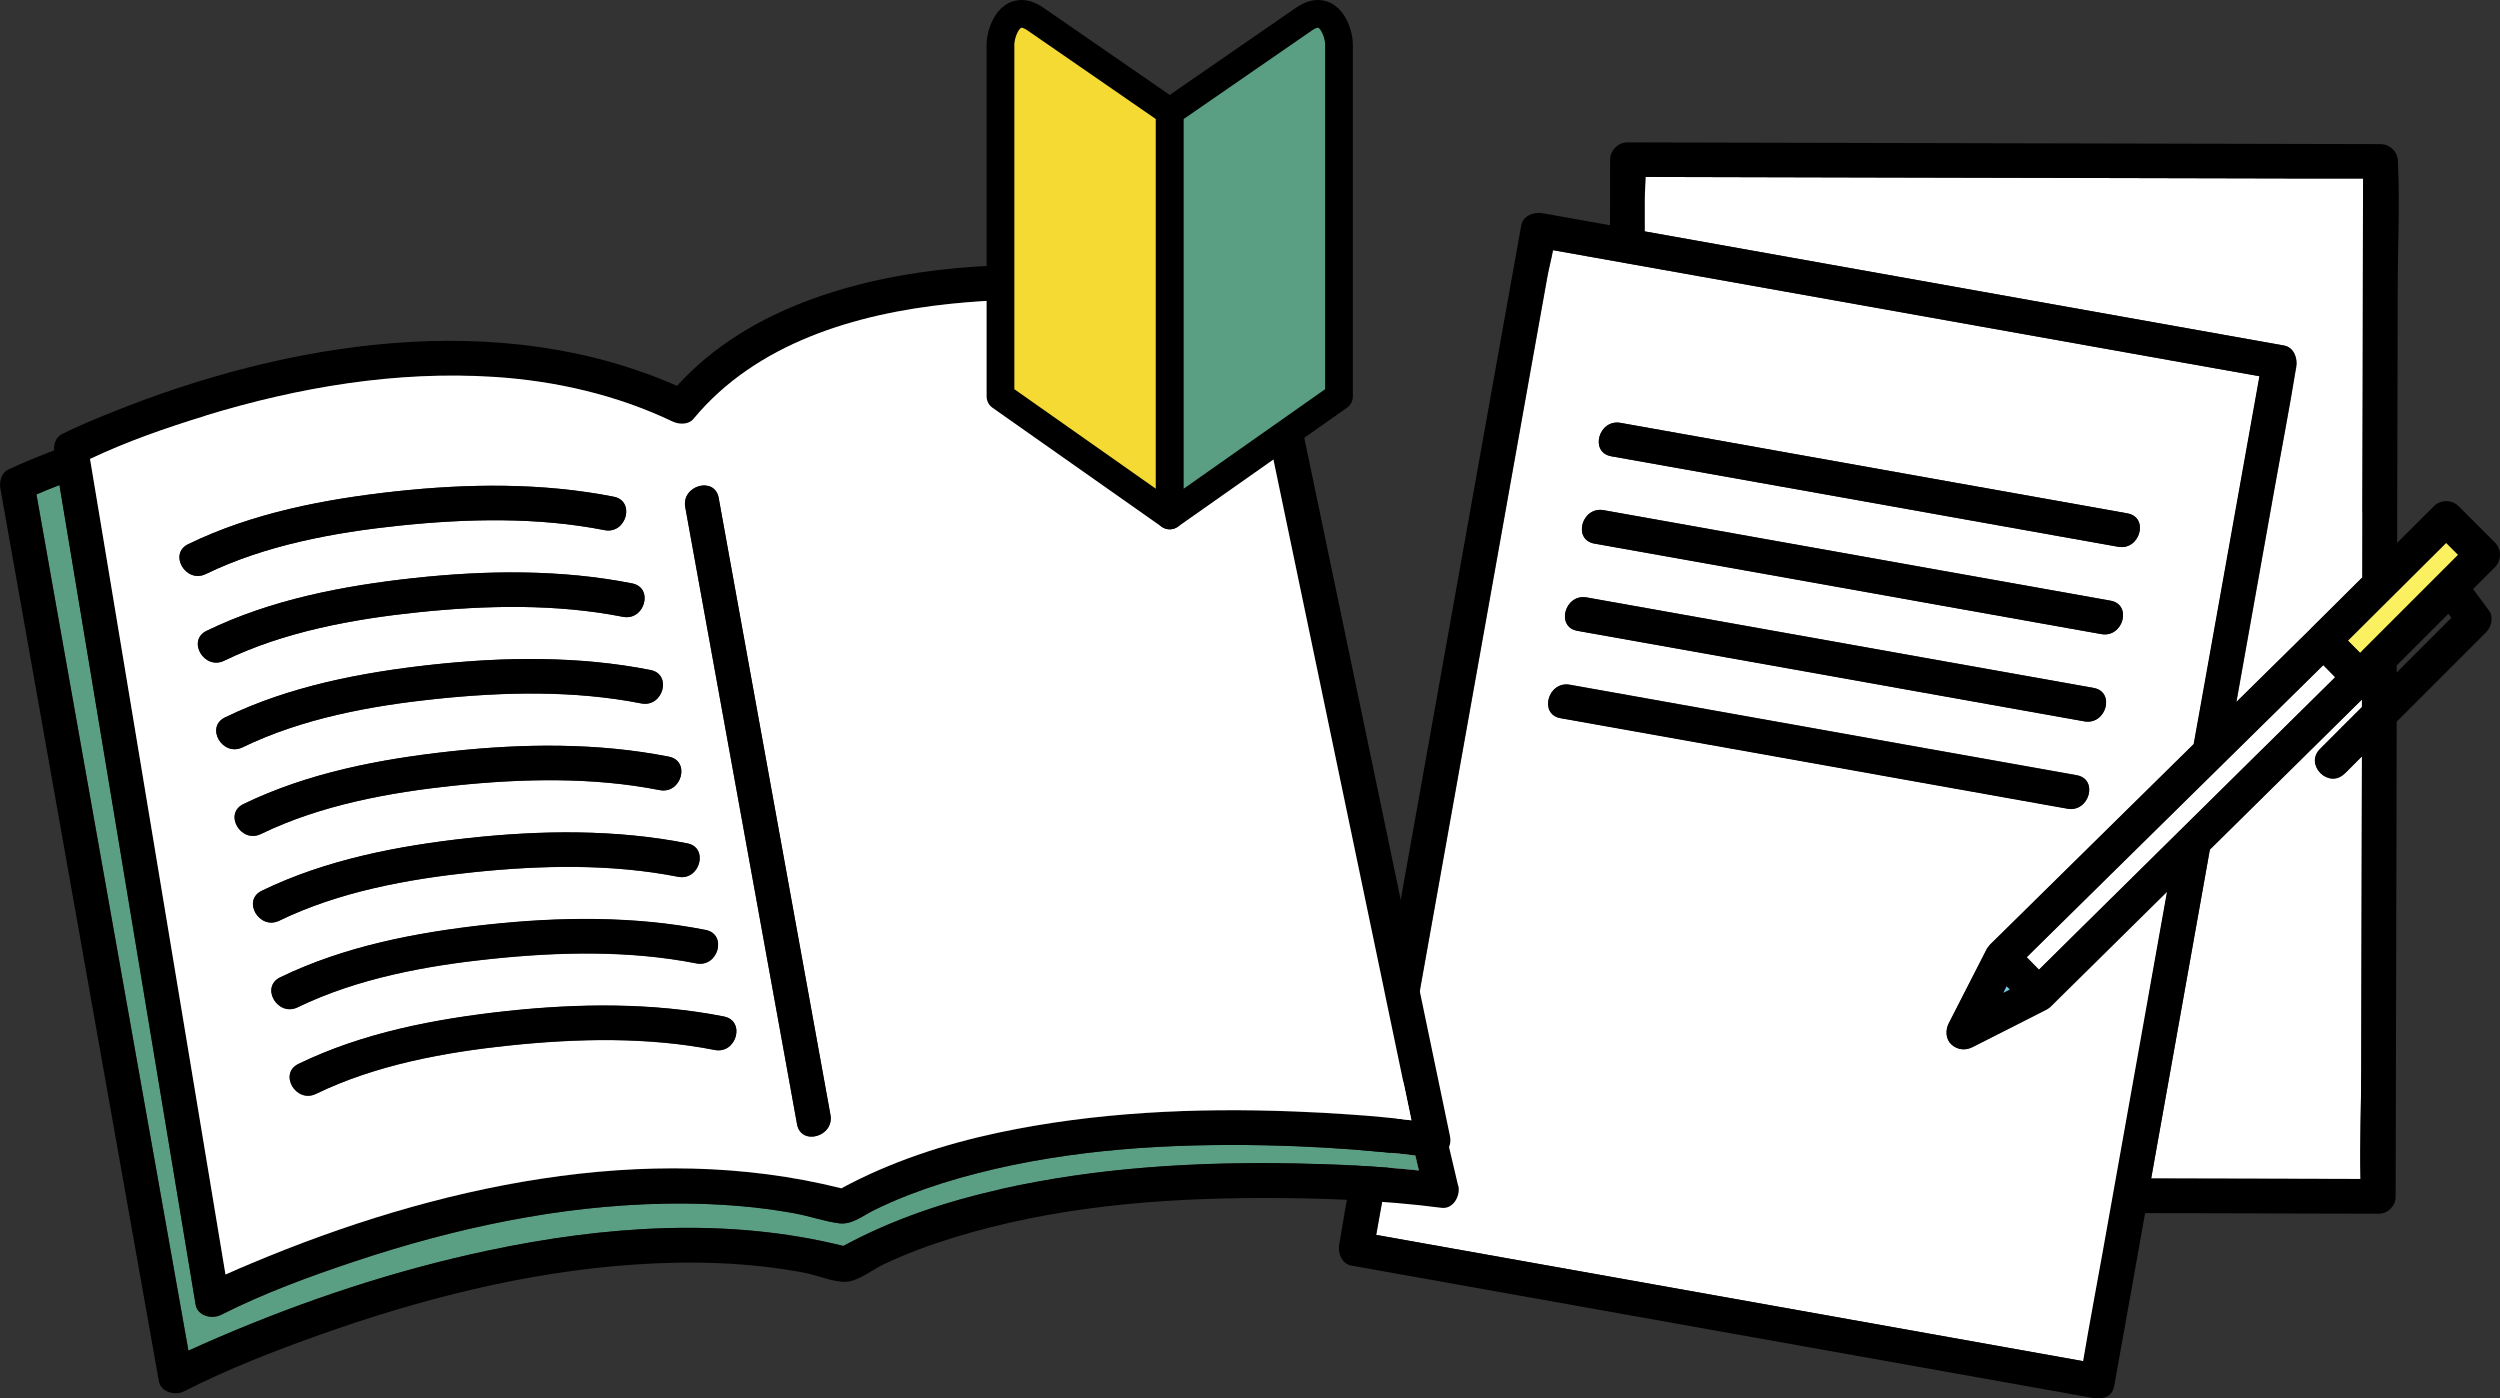 <svg viewBox="0 0 216.32 121" xmlns="http://www.w3.org/2000/svg"><rect x="0" y="0" width="216.32" height="121" fill="#333333" stroke="none"/><path d="m207.39 57.57v.61c1.58-1.58 3.15-3.15 4.73-4.73-.09-.12-.17-.23-.26-.35z" fill="none"/><g fill="#fff"><path d="m202.31 63.26 2.07-2.07v-.66c-4.39 4.33-8.77 8.66-13.16 12.99-.99 5.53-1.98 11.06-2.96 16.59-.71 3.96-1.41 7.91-2.12 11.87 6.04.01 12.08.03 18.12.04-.08-3.17.05-6.37.06-9.53l.05-22.37c0-1.56 0-3.12.01-4.67-.5.5-.99.99-1.49 1.49-1.37 1.37-3.49-.75-2.12-2.12.52-.52 1.03-1.03 1.55-1.55z"/><path d="m197.96 15.44-35.1-.08c-6.82-.02-13.65-.03-20.47-.05-.01.73-.07 1.47-.07 2.16v2.55c11.21 2 22.42 4.01 33.64 6.01l21.69 3.87c.85.15 1.18 1.11 1.05 1.85 0 .05-.02.1-.03.15-.58 3.58-1.28 7.14-1.91 10.71-1.08 6.05-2.16 12.09-3.24 18.14 2.16-2.12 4.31-4.25 6.47-6.37 0 0 .01-.02.02-.03.44-.43.87-.87 1.31-1.3 1.04-1.03 2.07-2.06 3.11-3.09 0-1.91 0-3.81.01-5.72.02-7.13.03-14.25.05-21.38 0-2.47.01-4.94.02-7.41h-6.53z"/><path d="m185.92 86.23c.54-3.03 1.08-6.05 1.62-9.08-3.33 3.29-6.66 6.57-9.99 9.86-.08.09-.18.18-.29.25-.03.02-.06.05-.09.06l-.8.41c-1.89.96-3.79 1.92-5.68 2.88-.62.31-1.3.24-1.82-.23-.51-.46-.53-1.24-.23-1.82.14-.27.27-.53.41-.8.97-1.9 1.94-3.8 2.92-5.71.01-.02.03-.03.05-.05.05-.09.12-.17.19-.25 1.28-1.26 2.57-2.53 3.85-3.79 4.59-4.52 9.19-9.05 13.78-13.57.22-1.21.43-2.41.65-3.62l3.76-21.05c.43-2.39.85-4.77 1.28-7.16-2.19-.39-4.38-.78-6.57-1.17-11.52-2.06-23.04-4.11-34.56-6.17-6.67-1.19-13.34-2.38-20.01-3.57-.14.76-.35 1.54-.48 2.25-.43 2.42-.86 4.84-1.3 7.26-1.31 7.34-2.62 14.68-3.93 22.02-1.52 8.49-3.03 16.98-4.55 25.47l-3.76 21.05c-.43 2.39-.85 4.77-1.28 7.16l6.57 1.17c11.52 2.06 23.04 4.11 34.56 6.17 6.69 1.2 13.39 2.39 20.08 3.59.54-3.18 1.14-6.35 1.71-9.53 1.31-7.34 2.62-14.68 3.93-22.02zm-45.7-49.64c1.81.32 3.63.65 5.44.97l23.61 4.22c4.94.88 9.87 1.76 14.81 2.64 1.9.34 1.09 3.23-.8 2.89-1.81-.32-3.63-.65-5.44-.97-7.87-1.41-15.74-2.81-23.61-4.22-4.94-.88-9.87-1.76-14.81-2.64-1.9-.34-1.09-3.23.8-2.89zm-1.46 7.55c1.81.32 3.63.65 5.44.97 7.87 1.41 15.74 2.81 23.61 4.22 4.94.88 9.87 1.76 14.81 2.64 1.9.34 1.09 3.23-.8 2.89-1.81-.32-3.63-.65-5.44-.97-7.87-1.41-15.74-2.81-23.61-4.22-4.94-.88-9.87-1.76-14.81-2.64-1.9-.34-1.09-3.23.8-2.89zm-1.46 7.55c1.81.32 3.63.65 5.44.97 7.87 1.41 15.74 2.81 23.61 4.22 4.94.88 9.87 1.76 14.81 2.64 1.9.34 1.09 3.23-.8 2.89-1.81-.32-3.63-.65-5.44-.97-7.87-1.41-15.74-2.81-23.61-4.22-4.94-.88-9.87-1.76-14.81-2.64-1.9-.34-1.09-3.23.8-2.89zm-1.46 7.55 5.44.97c7.87 1.41 15.74 2.81 23.61 4.22l14.81 2.64c1.9.34 1.09 3.23-.8 2.89-1.81-.32-3.63-.65-5.44-.97-7.87-1.41-15.74-2.81-23.61-4.22-4.94-.88-9.87-1.76-14.81-2.64-1.9-.34-1.09-3.23.8-2.89z"/><path d="m195.73 64.86c2.12-2.09 4.23-4.18 6.35-6.27-.34-.35-.69-.7-1.03-1.05-5.44 5.36-10.88 10.71-16.32 16.07-3.12 3.07-6.24 6.14-9.35 9.21.35.36.71.72 1.06 1.08.92-.91 1.85-1.83 2.77-2.74 5.51-5.44 11.02-10.87 16.52-16.31z"/></g><path d="m211.67 46.97c-.08.08-.16.16-.25.25l-8.25 8.21c.35.36.7.72 1.06 1.07l.24-.24c2.75-2.75 5.5-5.5 8.25-8.25l-1.04-1.04z" fill="#fbf05f"/><path d="m215.89 49.07c.57-.57.57-1.55 0-2.12-1.05-1.05-2.11-2.11-3.16-3.16-.57-.57-1.55-.57-2.12 0l-3.19 3.18c.02-7.32.03-14.65.05-21.97 0-3.61.19-7.27.02-10.88 0-.05 0-.1 0-.15 0-.81-.69-1.5-1.5-1.5-7.34-.02-14.69-.03-22.04-.05-11.7-.03-23.4-.05-35.1-.08-2.68 0-5.36-.01-8.03-.02-.81 0-1.5.69-1.5 1.5 0 1.89 0 3.78-.01 5.67-1.94-.35-3.88-.69-5.83-1.04-.74-.13-1.69.19-1.85 1.05-.52 2.92-1.04 5.84-1.57 8.76-1.25 7.02-2.51 14.03-3.76 21.05-1.52 8.49-3.03 16.98-4.55 25.47-1.31 7.34-2.62 14.68-3.93 22.02-.64 3.57-1.33 7.13-1.91 10.71 0 .05-.02.1-.03.15-.13.74.19 1.69 1.05 1.85 7.23 1.29 14.46 2.58 21.69 3.87 11.52 2.06 23.04 4.11 34.56 6.17 2.64.47 5.27.94 7.91 1.41.14.02.26.03.39.02.65.08 1.31-.22 1.46-1.07.52-2.92 1.04-5.84 1.57-8.76.37-2.06.74-4.12 1.1-6.18 4.05 0 8.1.02 12.15.03 2.68 0 5.36.01 8.03.02.5 0 .86-.2 1.11-.49.24-.24.39-.57.39-1.01 0-2.97.01-5.93.02-8.9.02-7.13.03-14.25.05-21.38 0-3.6.02-7.2.02-10.8 2.07-2.07 4.15-4.15 6.22-6.22l1.55-1.55c.43-.43.62-1.29.23-1.82-.46-.63-.93-1.25-1.39-1.88l.59-.59c.44-.44.87-.87 1.31-1.31zm-13.01 17.86c.5-.5.99-.99 1.49-1.49 0 1.56 0 3.12-.01 4.67l-.05 22.37c0 3.16-.13 6.36-.06 9.53-6.04-.01-12.08-.03-18.12-.04.71-3.96 1.41-7.91 2.12-11.87.99-5.53 1.97-11.06 2.96-16.59 4.39-4.33 8.77-8.66 13.16-12.99v.66l-2.08 2.07c-.52.52-1.03 1.03-1.55 1.55-1.37 1.37.75 3.49 2.12 2.12zm-22.61 50.85c-6.69-1.2-13.39-2.39-20.08-3.59-11.52-2.06-23.04-4.11-34.56-6.17-2.19-.39-4.38-.78-6.57-1.17.43-2.39.85-4.77 1.28-7.16l3.76-21.05c1.52-8.49 3.03-16.98 4.55-25.47 1.31-7.34 2.62-14.68 3.93-22.02.43-2.42.86-4.84 1.3-7.26.13-.71.34-1.49.48-2.25 6.67 1.19 13.34 2.38 20.01 3.57 11.52 2.06 23.04 4.11 34.56 6.17l6.57 1.17c-.43 2.39-.85 4.77-1.28 7.16l-3.76 21.05c-.22 1.21-.43 2.41-.65 3.62-4.59 4.52-9.19 9.05-13.78 13.57-1.28 1.26-2.57 2.53-3.85 3.79-.07.08-.13.16-.19.25-.01.02-.04.03-.05.05-.97 1.9-1.94 3.8-2.92 5.71-.14.27-.27.53-.41.8-.29.58-.27 1.35.23 1.82.51.47 1.2.55 1.82.23 1.89-.96 3.79-1.92 5.68-2.88l.8-.41s.06-.04.09-.07c.11-.07.21-.15.29-.25 3.33-3.29 6.66-6.57 9.99-9.86-.54 3.03-1.08 6.05-1.62 9.08-1.31 7.34-2.62 14.68-3.93 22.02-.57 3.17-1.17 6.35-1.71 9.53zm24.14-73.54c0 1.91 0 3.81-.01 5.72-1.04 1.03-2.07 2.06-3.11 3.09-.44.43-.87.87-1.31 1.3 0 0-.01.02-.02.03-2.16 2.12-4.31 4.25-6.47 6.37 1.08-6.05 2.16-12.09 3.24-18.14.64-3.57 1.33-7.13 1.91-10.71 0-.05.02-.1.03-.15.13-.74-.19-1.69-1.05-1.85-7.23-1.29-14.46-2.58-21.69-3.87-11.21-2-22.43-4.01-33.64-6.01v-2.55c0-.68.07-1.43.08-2.16 6.82.02 13.65.03 20.47.05l35.1.08h6.53c0 2.48-.01 4.95-.02 7.42-.02 7.13-.03 14.25-.05 21.38zm.04 12.02-.24.24c-.35-.36-.7-.72-1.06-1.07l8.25-8.21c.08-.08.16-.16.25-.25l1.04 1.04c-2.75 2.75-5.5 5.5-8.25 8.25zm-30.56 29.36c-.18.09-.37.19-.55.28l.28-.55zm2.52-1.71c-.35-.36-.71-.72-1.06-1.08 3.12-3.07 6.24-6.14 9.35-9.21 5.44-5.36 10.88-10.72 16.32-16.07.34.35.69.7 1.03 1.05-2.12 2.09-4.23 4.18-6.35 6.27-5.51 5.44-11.02 10.87-16.52 16.31-.92.91-1.85 1.83-2.77 2.74zm35.7-30.45c-1.58 1.58-3.15 3.15-4.73 4.73 0-.2 0-.41 0-.61l4.47-4.47c.09.12.17.23.26.35z"/><path d="m173.9 85.62-.27-.27-.28.55c.18-.09.37-.19.55-.28z" fill="#78c8e6"/><path d="m139.42 39.48c4.94.88 9.87 1.76 14.81 2.64 7.87 1.41 15.74 2.81 23.61 4.22 1.81.32 3.63.65 5.44.97 1.89.34 2.7-2.55.8-2.89-4.94-.88-9.87-1.76-14.81-2.64l-23.61-4.22c-1.81-.32-3.63-.65-5.44-.97-1.89-.34-2.7 2.55-.8 2.89z"/><path d="m137.96 47.04c4.94.88 9.87 1.76 14.81 2.64 7.87 1.41 15.74 2.81 23.61 4.22 1.81.32 3.63.65 5.44.97 1.89.34 2.7-2.55.8-2.89-4.94-.88-9.87-1.76-14.81-2.64-7.87-1.41-15.74-2.81-23.61-4.22-1.81-.32-3.63-.65-5.44-.97-1.89-.34-2.7 2.55-.8 2.89z"/><path d="m136.49 54.59c4.94.88 9.87 1.76 14.81 2.64 7.87 1.41 15.74 2.81 23.61 4.22 1.81.32 3.63.65 5.44.97 1.89.34 2.7-2.55.8-2.89-4.94-.88-9.87-1.76-14.81-2.64-7.87-1.41-15.74-2.81-23.61-4.22-1.81-.32-3.63-.65-5.44-.97-1.89-.34-2.7 2.55-.8 2.89z"/><path d="m149.84 64.79c7.87 1.41 15.74 2.81 23.61 4.22 1.81.32 3.63.65 5.44.97 1.89.34 2.7-2.55.8-2.89l-14.81-2.64c-7.87-1.41-15.74-2.81-23.61-4.22l-5.44-.97c-1.89-.34-2.7 2.55-.8 2.89 4.94.88 9.87 1.76 14.81 2.64z"/><path d="m122.78 101.28c-.1-.43-.2-.86-.3-1.29-.88-.11-1.77-.2-2.65-.29-3.44-.33-6.89-.53-10.35-.6-8.34-.17-16.81.34-24.92 2.42-2.02.52-4.02 1.14-5.96 1.89-1.03.4-2.03.84-3.02 1.33-.94.47-1.88 1.25-2.96 1.11-1.28-.17-2.57-.63-3.85-.86-1.16-.21-2.32-.38-3.49-.51-2.59-.28-5.19-.38-7.79-.33-9.13.17-18.17 2.12-26.81 5-3.96 1.32-7.85 2.75-11.55 4.62-.78.39-2.03.12-2.2-.9-.5-3.01-1-6.02-1.5-9.03-2.2-13.23-4.39-26.45-6.59-39.68-1.23-7.4-2.46-14.8-3.69-22.19-.86.34-1.37.53-1.99.81.48 2.73.97 5.45 1.45 8.18 2.46 13.86 4.92 27.72 7.38 41.58 1.44 8.11 2.88 16.22 4.32 24.33.85-.39 1.7-.77 2.55-1.13 7.52-3.23 15.34-5.83 23.36-7.53 10.06-2.13 20.7-2.91 30.76-.4 4.24-2.3 8.87-3.85 13.57-4.9 8.39-1.89 17.09-2.4 25.67-2.23 3.52.07 7.06.24 10.57.61z" fill="#5a9e84"/><path d="m126.17 102.6c-.26-1.12-.53-2.23-.79-3.35.12-.28.16-.6.08-.96-1.7-8.17-3.41-16.34-5.11-24.51-2.71-12.97-5.41-25.94-8.12-38.9-.62-2.98-1.24-5.96-1.86-8.93-.03-.2-.11-.38-.22-.53-.23-.34-.57-.51-.95-.54-4.39-.97-8.93-1.47-13.4-1.76-8.56-.55-17.59-.18-25.71 2.82-4.34 1.6-8.39 4-11.51 7.45-15.44-6.81-33.72-3.83-48.92 2.29-1.44.58-2.89 1.18-4.28 1.87-.55.27-.73.86-.7 1.42-1.33.51-2.66 1.05-3.95 1.65-.64.3-.8 1.08-.69 1.69 1.55 8.71 3.09 17.42 4.64 26.13l7.38 41.58c.56 3.15 1.12 6.3 1.68 9.46.18 1.01 1.42 1.3 2.2.9 3.77-1.92 7.76-3.47 11.75-4.89 8.7-3.09 17.8-5.41 27.03-6.06 4.96-.35 10-.23 14.89.7 1.1.21 2.47.82 3.58.78 1.07-.04 2.32-1.06 3.29-1.52 1.95-.92 3.97-1.67 6.03-2.3 8.59-2.65 17.69-3.42 26.64-3.43 5.19 0 10.44.18 15.59.85 1.02.13 1.64-1.06 1.45-1.9zm-39.63.31c-4.7 1.06-9.32 2.6-13.57 4.9-10.07-2.51-20.7-1.73-30.76.4-8.02 1.7-15.84 4.3-23.36 7.53-.85.37-1.7.74-2.55 1.13-1.44-8.11-2.88-16.22-4.32-24.33-2.46-13.86-4.92-27.72-7.38-41.58-.48-2.73-.97-5.45-1.45-8.18.62-.27 1.13-.47 1.99-.81 1.23 7.4 2.46 14.8 3.69 22.19 2.2 13.23 4.39 26.45 6.59 39.68.5 3.01 1 6.02 1.5 9.03.17 1.02 1.42 1.29 2.2.9 3.71-1.87 7.59-3.3 11.55-4.62 8.64-2.88 17.68-4.83 26.81-5 2.6-.05 5.2.05 7.79.33 1.17.13 2.33.3 3.49.51 1.28.23 2.57.7 3.85.86 1.09.14 2.02-.64 2.96-1.11.99-.49 1.99-.93 3.02-1.33 1.94-.75 3.94-1.38 5.96-1.89 8.11-2.08 16.58-2.58 24.92-2.42 3.45.07 6.91.27 10.35.6.89.08 1.77.18 2.65.29.1.43.2.86.3 1.29-3.51-.37-7.05-.54-10.57-.61-8.58-.17-17.28.34-25.67 2.23zm-28.34-66.43c.56.27 1.38.3 1.82-.23 5.41-6.55 14.04-9.11 22.21-9.95 7.22-.75 14.74-.37 21.8.69 1.21.18 2.43.39 3.63.63 1.64 7.88 3.29 15.75 4.93 23.63 2.71 12.97 5.41 25.94 8.12 38.9.47 2.26.94 4.53 1.42 6.79-3.37-.41-6.78-.64-10.17-.76-8.54-.33-17.21.06-25.59 1.84-4.7 1-9.33 2.51-13.56 4.81-16.87-4.24-35.3-.13-51.02 6.48-.76.32-1.52.64-2.27.98-1.28-7.71-2.56-15.43-3.84-23.14-2.2-13.23-4.39-26.45-6.59-39.68-.43-2.58-.86-5.17-1.29-7.75 3.16-1.49 6.51-2.67 10-3.74 8.05-2.46 16.52-3.89 24.96-3.35 5.33.34 10.62 1.56 15.45 3.86z"/><path d="m17.79 35.97c-3.49 1.07-6.84 2.24-10 3.74.43 2.58.86 5.17 1.29 7.75 2.2 13.23 4.39 26.45 6.59 39.68 1.28 7.71 2.56 15.43 3.84 23.14.75-.34 1.51-.66 2.27-.98 15.73-6.62 34.15-10.72 51.02-6.48 4.23-2.29 8.86-3.81 13.56-4.81 8.38-1.78 17.05-2.17 25.59-1.84 3.39.13 6.79.36 10.17.76-.47-2.26-.94-4.53-1.42-6.79-2.71-12.97-5.41-25.94-8.12-38.9-1.64-7.88-3.29-15.75-4.93-23.63-1.21-.24-2.42-.45-3.63-.63-7.06-1.06-14.58-1.44-21.8-.69-8.17.85-16.79 3.4-22.21 9.95-.44.53-1.26.5-1.82.23-4.83-2.3-10.12-3.52-15.45-3.86-8.44-.54-16.9.89-24.96 3.35zm-1.5 11.11c5.57-2.7 11.8-3.89 17.91-4.56 6.25-.68 12.71-.77 18.9.46 1.9.37 1.09 3.27-.8 2.89-5.79-1.14-11.88-1-17.73-.39-5.67.59-11.61 1.69-16.77 4.19-1.73.84-3.25-1.75-1.51-2.59zm1.59 7.5c5.57-2.7 11.8-3.89 17.91-4.56 6.25-.68 12.71-.77 18.9.46 1.9.37 1.09 3.27-.8 2.89-5.79-1.14-11.88-1-17.73-.39-5.67.59-11.61 1.69-16.77 4.19-1.73.84-3.25-1.75-1.51-2.59zm1.59 7.5c5.57-2.7 11.8-3.89 17.91-4.56 6.25-.68 12.71-.77 18.9.46 1.9.37 1.09 3.27-.8 2.89-5.79-1.14-11.88-1-17.73-.39-5.67.59-11.61 1.69-16.77 4.19-1.73.84-3.25-1.75-1.51-2.59zm1.59 7.5c5.57-2.7 11.8-3.89 17.91-4.56 6.25-.68 12.71-.77 18.9.46 1.9.37 1.09 3.27-.8 2.89-5.79-1.14-11.88-1-17.73-.39-5.67.59-11.61 1.69-16.77 4.19-1.73.84-3.25-1.75-1.51-2.59zm1.59 7.5c5.57-2.7 11.8-3.89 17.91-4.56 6.25-.68 12.71-.77 18.9.46 1.9.37 1.09 3.27-.8 2.89-5.79-1.14-11.88-1-17.73-.39-5.67.59-11.61 1.69-16.77 4.19-1.73.84-3.25-1.75-1.51-2.59zm1.59 7.5c5.57-2.7 11.8-3.89 17.91-4.56 6.25-.68 12.71-.77 18.9.46 1.9.37 1.09 3.27-.8 2.89-5.79-1.14-11.88-1-17.73-.39-5.67.59-11.61 1.69-16.77 4.19-1.73.84-3.25-1.75-1.51-2.59zm37.6 6.28c-5.79-1.14-11.88-1-17.73-.39-5.67.59-11.61 1.69-16.77 4.19-1.73.84-3.25-1.75-1.51-2.59 5.57-2.7 11.8-3.89 17.91-4.56 6.25-.68 12.71-.77 18.9.46 1.9.37 1.09 3.27-.8 2.89zm7.12 6.42c-.4-2.19-.79-4.38-1.19-6.58l-5.22-28.81c-1.09-6-2.17-11.99-3.26-17.99-.34-1.89 2.55-2.69 2.89-.8.4 2.19.79 4.38 1.19 6.58l5.22 28.81c1.09 6 2.17 11.99 3.26 17.99.34 1.89-2.55 2.69-2.89.8z" fill="#fff"/><path d="m68.6 78.47-5.22-28.81c-.4-2.19-.79-4.38-1.19-6.58-.34-1.9-3.24-1.09-2.89.8 1.09 6 2.17 11.99 3.26 17.99l5.22 28.81c.4 2.19.79 4.38 1.19 6.58.34 1.9 3.24 1.09 2.89-.8-1.09-6-2.17-11.99-3.26-17.99z"/><path d="m17.81 49.67c5.17-2.51 11.11-3.6 16.77-4.19 5.85-.61 11.93-.75 17.73.39 1.89.37 2.69-2.52.8-2.89-6.19-1.22-12.65-1.14-18.9-.46-6.11.67-12.35 1.86-17.91 4.56-1.74.84-.22 3.43 1.51 2.59z"/><path d="m19.4 57.17c5.17-2.51 11.11-3.6 16.77-4.19 5.85-.61 11.93-.75 17.73.39 1.89.37 2.69-2.52.8-2.89-6.19-1.22-12.65-1.14-18.9-.46-6.11.67-12.35 1.86-17.91 4.56-1.74.84-.22 3.43 1.51 2.59z"/><path d="m20.99 64.66c5.17-2.51 11.11-3.6 16.77-4.19 5.85-.61 11.93-.75 17.73.39 1.89.37 2.69-2.52.8-2.89-6.19-1.22-12.65-1.14-18.9-.46-6.11.67-12.35 1.86-17.91 4.56-1.74.84-.22 3.43 1.51 2.59z"/><path d="m22.58 72.16c5.17-2.51 11.11-3.6 16.77-4.19 5.85-.61 11.93-.75 17.73.39 1.89.37 2.69-2.52.8-2.89-6.19-1.22-12.65-1.14-18.9-.46-6.11.67-12.35 1.86-17.91 4.56-1.74.84-.22 3.43 1.51 2.59z"/><path d="m24.17 79.66c5.17-2.51 11.11-3.6 16.77-4.19 5.85-.61 11.93-.75 17.73.39 1.89.37 2.69-2.52.8-2.89-6.19-1.22-12.65-1.14-18.9-.46-6.11.67-12.35 1.86-17.91 4.56-1.74.84-.22 3.43 1.51 2.59z"/><path d="m25.76 87.15c5.17-2.51 11.11-3.6 16.77-4.19 5.85-.61 11.93-.75 17.73.39 1.89.37 2.69-2.52.8-2.89-6.19-1.22-12.65-1.14-18.9-.46-6.11.67-12.35 1.86-17.91 4.56-1.74.84-.22 3.43 1.51 2.59z"/><path d="m62.64 87.95c-6.19-1.22-12.65-1.14-18.9-.46-6.11.67-12.35 1.86-17.91 4.56-1.74.84-.22 3.43 1.51 2.59 5.17-2.51 11.11-3.6 16.77-4.19 5.85-.61 11.93-.75 17.73.39 1.89.37 2.69-2.52.8-2.89z"/><path d="m101.21 9.67v34.93l-14.64-10.3v-30.47c0-.93.81-3.72 3.04-2.17s11.6 8.01 11.6 8.01z" fill="#f4da33" stroke="#000" stroke-linecap="round" stroke-linejoin="round" stroke-width="2.4"/><path d="m101.22 9.67v34.93l14.64-10.3v-30.47c0-.93-.81-3.72-3.04-2.17s-11.6 8.01-11.6 8.01z" fill="#5a9e84" stroke="#000" stroke-linecap="round" stroke-linejoin="round" stroke-width="2.4"/></svg>